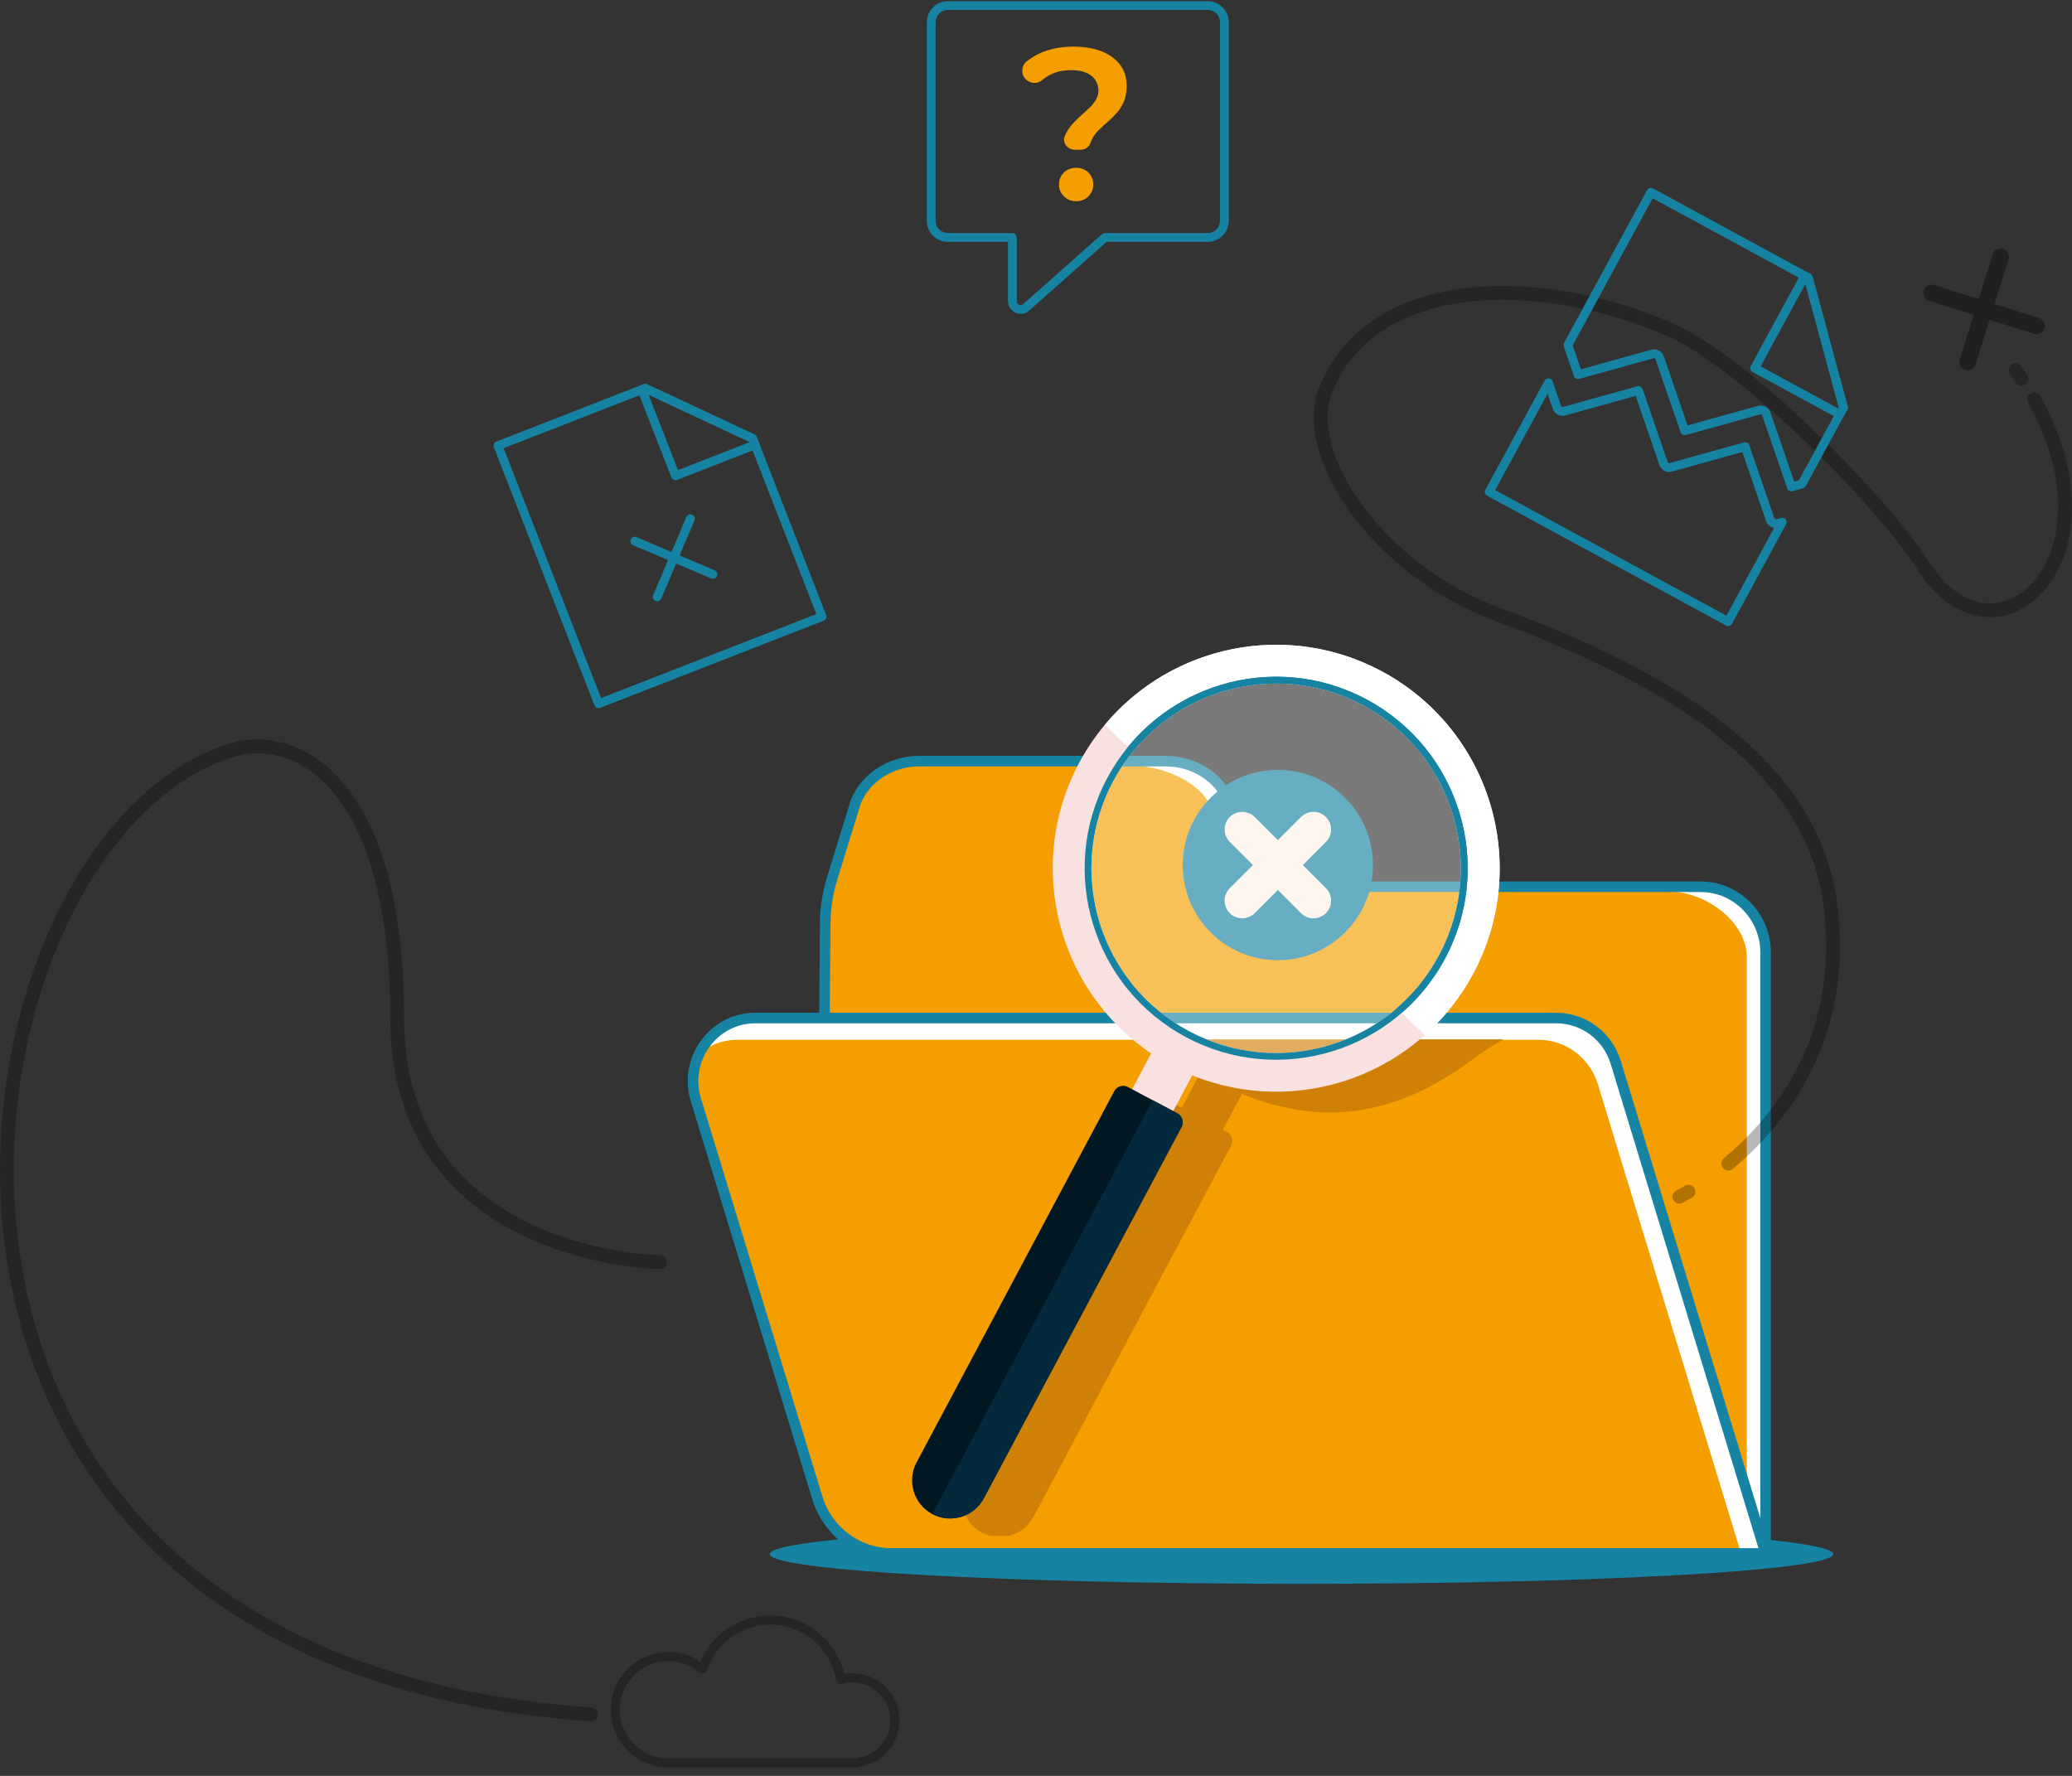 <svg width="189" height="162" viewBox="0 0 189 162" fill="none" xmlns="http://www.w3.org/2000/svg">
<rect x="0" y="0" width="189" height="162" fill="#333333" stroke="none"/>
<g clip-path="url(#clip0_1636_4379)">
<path d="M118.716 144.483C145.501 144.483 167.215 143.267 167.215 141.768C167.215 140.268 145.501 139.053 118.716 139.053C91.93 139.053 70.216 140.268 70.216 141.768C70.216 143.267 91.93 144.483 118.716 144.483Z" fill="#1783A3"/>
<path d="M155.13 80.89H115.313L112.125 73.121C111.213 70.902 108.917 69.435 106.351 69.435H83.842C81.278 69.435 78.981 70.902 78.069 73.121L75.898 80.16C75.494 81.469 75.284 82.832 75.274 84.204L74.881 135.696C74.881 139.017 77.532 141.71 80.803 141.71H161.053V86.906C161.053 83.584 158.402 80.892 155.13 80.892V80.89Z" fill="#F59E00"/>
<path d="M155.129 80.89H115.312L112.124 73.121C111.212 70.902 108.916 69.435 106.35 69.435H83.842C83.025 69.435 82.237 69.584 81.512 69.859H103.422C105.986 69.859 109.497 71.325 110.407 73.544L113.595 81.314H152.201C155.471 81.314 159.335 84.006 159.335 87.328V141.708H161.05V86.904C161.05 83.583 158.4 80.89 155.129 80.89Z" fill="white"/>
<path d="M155.13 80.89H115.313L112.125 73.121C111.213 70.902 108.917 69.435 106.351 69.435H83.842C81.278 69.435 78.981 70.902 78.069 73.121L75.898 80.16C75.494 81.469 75.284 82.832 75.274 84.204L74.881 135.696C74.881 139.017 77.532 141.71 80.803 141.71H161.053V86.906C161.053 83.584 158.402 80.892 155.13 80.892V80.89Z" stroke="#1783A3" stroke-width="0.963" stroke-linecap="round" stroke-linejoin="round"/>
<path d="M81.311 141.708H161.05L147.382 96.921C146.646 94.51 144.451 92.867 141.965 92.867H68.895C65.075 92.867 62.347 96.626 63.478 100.333L74.562 136.657C75.478 139.661 78.216 141.71 81.313 141.71L81.311 141.708Z" fill="#F59E00"/>
<path d="M67.267 94.852H140.337C142.823 94.852 145.019 96.495 145.754 98.906L158.815 141.708H161.051L147.383 96.921C146.646 94.51 144.451 92.867 141.966 92.867H68.895C66.634 92.867 64.763 94.187 63.841 96.029C64.783 95.301 65.957 94.852 67.267 94.852Z" fill="white"/>
<path d="M81.311 141.708H161.05L147.383 96.921C146.646 94.51 144.451 92.867 141.965 92.867H68.895C65.075 92.867 62.347 96.626 63.478 100.333L74.562 136.657C75.478 139.661 78.216 141.71 81.313 141.71L81.311 141.708Z" stroke="#1783A3" stroke-width="0.963" stroke-linecap="round" stroke-linejoin="round"/>
<path d="M161.939 47.77C161.732 47.753 161.546 47.616 161.474 47.408L159.184 40.745L152.4 42.631C152.126 42.708 151.838 42.557 151.745 42.286L149.457 35.625L142.673 37.511C142.399 37.588 142.111 37.437 142.018 37.166L141.247 34.918L135.841 44.869L157.639 56.708L162.571 47.629L162.13 47.751C162.066 47.769 162.003 47.773 161.941 47.769L161.939 47.77Z" stroke="#1783A3" stroke-width="0.802" stroke-linecap="round" stroke-linejoin="round"/>
<g opacity="0.28">
<path d="M153.183 109.164C153.183 109.164 153.491 109.015 154.017 108.707" stroke="black" stroke-width="1.261" stroke-linecap="round" stroke-linejoin="round"/>
<path d="M157.647 106.141C162.265 102.303 168.59 94.662 166.937 82.371C165.074 68.517 149.881 60.979 136.513 56.016C125.823 52.048 118.67 41.638 120.865 35.758C124.729 25.414 139.584 24.611 152.18 30C159.04 32.933 171.74 45.761 175.365 51.52C181.906 61.913 193.82 51.223 185.546 36.445" stroke="black" stroke-width="1.261" stroke-linecap="round" stroke-linejoin="round"/>
<path d="M184.384 34.547C184.211 34.287 184.031 34.024 183.845 33.762" stroke="black" stroke-width="1.261" stroke-linecap="round" stroke-linejoin="round"/>
</g>
<path d="M150.733 32.291C151.007 32.214 151.294 32.365 151.387 32.636L153.675 39.297L160.46 37.411C160.734 37.334 161.021 37.485 161.114 37.756L163.404 44.418L164.362 44.152L167.815 37.795L168.149 37.182L164.949 25.345L164.622 25.165L150.587 17.542L143.02 31.471L143.947 34.176L150.731 32.291H150.733Z" stroke="#1783A3" stroke-width="0.802" stroke-linecap="round" stroke-linejoin="round"/>
<path d="M168.149 37.182L167.816 37.795L160.053 33.58L164.623 25.167L164.95 25.345L168.149 37.182Z" stroke="#1783A3" stroke-width="0.802" stroke-linecap="round" stroke-linejoin="round"/>
<path d="M68.654 40.001L68.877 40.574L74.986 56.247L54.598 64.198L45.422 40.656L58.549 35.537L58.855 35.419L68.654 40.001Z" stroke="#1783A3" stroke-width="0.802" stroke-linecap="round" stroke-linejoin="round"/>
<path d="M68.654 40.001L68.877 40.574L61.617 43.406L58.549 35.537L58.855 35.419L68.654 40.001Z" stroke="#1783A3" stroke-width="0.802" stroke-linecap="round" stroke-linejoin="round"/>
<path d="M59.95 54.445C61.837 50.002 62.98 47.312 62.98 47.312" stroke="#1783A3" stroke-width="0.802" stroke-linecap="round" stroke-linejoin="round"/>
<path d="M57.899 49.364C62.343 51.251 65.033 52.393 65.033 52.393" stroke="#1783A3" stroke-width="0.802" stroke-linecap="round" stroke-linejoin="round"/>
<path d="M110.159 0.506H86.467C85.626 0.506 84.944 1.188 84.944 2.029V20.138C84.944 20.979 85.626 21.661 86.467 21.661H92.345V27.463C92.345 28.119 93.12 28.467 93.611 28.032L100.789 21.661H110.16C111.001 21.661 111.683 20.979 111.683 20.138V2.029C111.683 1.188 111.001 0.506 110.16 0.506H110.159Z" stroke="#1783A3" stroke-width="0.802" stroke-linecap="round" stroke-linejoin="round"/>
<path d="M98.011 13.656C97.356 13.656 96.868 12.988 97.133 12.388C97.135 12.385 97.136 12.38 97.138 12.377C97.302 12.009 97.508 11.682 97.757 11.393C98.006 11.104 98.272 10.836 98.553 10.588C98.835 10.339 99.1 10.097 99.349 9.859C99.598 9.623 99.801 9.375 99.959 9.111C100.092 8.888 100.169 8.641 100.19 8.372C100.228 7.858 100.032 7.33 99.646 6.989C99.2 6.594 98.556 6.398 97.717 6.398C97.022 6.398 96.406 6.526 95.869 6.782C95.575 6.921 95.307 7.096 95.068 7.305C94.701 7.626 94.16 7.65 93.752 7.382C93.126 6.971 93.069 6.06 93.654 5.594C93.993 5.326 94.37 5.092 94.785 4.893C95.678 4.468 96.725 4.254 97.932 4.254C98.903 4.254 99.747 4.396 100.469 4.678C101.189 4.96 101.753 5.366 102.16 5.897C102.566 6.429 102.77 7.067 102.77 7.815C102.77 8.365 102.691 8.834 102.534 9.221C102.377 9.607 102.17 9.949 101.915 10.243C101.658 10.538 101.384 10.812 101.088 11.069C100.793 11.324 100.519 11.578 100.262 11.826C100.007 12.075 99.797 12.348 99.633 12.643C99.57 12.755 99.521 12.873 99.482 12.996C99.36 13.388 99.001 13.656 98.592 13.656H98.009H98.011ZM98.15 18.355C97.704 18.355 97.334 18.204 97.038 17.903C96.743 17.601 96.596 17.242 96.596 16.821C96.596 16.401 96.743 16.045 97.038 15.749C97.334 15.454 97.703 15.307 98.15 15.307C98.622 15.307 99.002 15.454 99.291 15.749C99.58 16.045 99.723 16.401 99.723 16.821C99.723 17.242 99.578 17.601 99.291 17.903C99.002 18.204 98.622 18.355 98.15 18.355Z" fill="#F59E00"/>
<g opacity="0.37">
<path d="M182.486 23.439L179.476 33.012" stroke="black" stroke-width="1.515" stroke-linecap="round" stroke-linejoin="round"/>
<path d="M176.194 26.72L185.767 29.73" stroke="black" stroke-width="1.515" stroke-linecap="round" stroke-linejoin="round"/>
</g>
<path d="M134.84 96.251L133.856 96.989C127.096 101.823 120.583 102.757 113.283 99.789L111.543 103.054L111.924 103.256C112.036 103.316 112.131 103.396 112.206 103.489C112.243 103.535 112.277 103.585 112.304 103.637C112.387 103.794 112.424 103.972 112.408 104.15C112.403 104.209 112.392 104.269 112.374 104.328C112.357 104.387 112.334 104.445 112.304 104.5L94.267 138.372C93.986 138.899 93.587 139.325 93.118 139.633C93.025 139.694 92.929 139.752 92.829 139.804C92.564 139.943 92.284 140.046 91.993 140.113H90.377C90.101 140.046 89.829 139.945 89.567 139.805C87.881 138.907 87.236 136.792 88.134 135.105L106.171 101.233C106.41 100.785 106.967 100.615 107.416 100.853L107.797 101.055L109.536 97.788C107.665 96.528 106.062 96.531 104.748 94.813H137.118C137.118 94.813 135.824 95.591 134.84 96.248V96.251Z" fill="#CE8106"/>
<path d="M116.562 87.593C121.355 87.593 125.241 83.707 125.241 78.913C125.241 74.12 121.355 70.234 116.562 70.234C111.769 70.234 107.883 74.12 107.883 78.913C107.883 83.707 111.769 87.593 116.562 87.593Z" fill="#1783A3"/>
<path d="M114.45 83.299L120.945 76.804C121.571 76.178 121.571 75.156 120.945 74.53C120.32 73.904 119.297 73.904 118.672 74.53L112.176 81.025C111.551 81.651 111.551 82.673 112.176 83.299C112.802 83.925 113.824 83.925 114.45 83.299Z" fill="#FFF2E6"/>
<path d="M112.178 76.804L118.674 83.299C119.299 83.925 120.322 83.925 120.947 83.299C121.573 82.673 121.573 81.651 120.947 81.025L114.452 74.53C113.826 73.904 112.804 73.904 112.178 74.53C111.553 75.156 111.553 76.178 112.178 76.804Z" fill="#FFF2E6"/>
<path d="M105.006 96.099L102.434 100.928L106.182 102.924L108.754 98.095C118.31 101.979 129.445 98.087 134.4 88.783C139.692 78.848 135.926 66.504 125.989 61.212C116.052 55.92 103.71 59.686 98.418 69.623C93.464 78.926 96.451 90.34 105.006 96.099ZM101.534 71.282C105.908 63.067 116.114 59.954 124.33 64.328C132.545 68.702 135.658 78.909 131.284 87.124C126.91 95.34 116.703 98.452 108.488 94.078C100.273 89.704 97.16 79.498 101.534 71.282Z" fill="#F9E1E1"/>
<path d="M125.989 61.212C135.925 66.504 139.691 78.848 134.401 88.784C133.232 90.977 131.718 92.865 129.964 94.427L127.422 91.96C128.955 90.638 130.277 89.019 131.284 87.124C135.659 78.909 132.546 68.704 124.33 64.328C117.09 60.472 108.305 62.436 103.326 68.58L100.783 66.112C106.837 58.871 117.328 56.599 125.989 61.212Z" fill="white"/>
<path d="M85.037 138.113C86.724 139.011 88.839 138.366 89.737 136.68L107.774 102.807C108.013 102.36 107.843 101.801 107.394 101.562L102.885 99.16C102.437 98.921 101.879 99.091 101.64 99.54L83.603 133.413C82.704 135.099 83.349 137.214 85.036 138.113H85.037Z" fill="#011721"/>
<path d="M107.396 101.562C107.843 101.801 108.013 102.358 107.776 102.807L89.739 136.68C88.84 138.366 86.725 139.011 85.039 138.113L105.141 100.362L107.396 101.562Z" fill="#05293C"/>
<path d="M108.198 94.621C116.713 99.156 127.292 95.929 131.827 87.413C136.361 78.898 133.134 68.319 124.619 63.784C116.103 59.25 105.524 62.477 100.99 70.992C96.455 79.507 99.682 90.086 108.198 94.621ZM101.534 71.282C105.908 63.067 116.115 59.954 124.33 64.328C132.545 68.702 135.658 78.909 131.284 87.124C126.91 95.34 116.703 98.453 108.488 94.079C100.273 89.704 97.16 79.498 101.534 71.282Z" fill="#1783A3"/>
<g opacity="0.35">
<path d="M116.408 96.055C125.716 96.055 133.261 88.51 133.261 79.202C133.261 69.895 125.716 62.35 116.408 62.35C107.101 62.35 99.556 69.895 99.556 79.202C99.556 88.51 107.101 96.055 116.408 96.055Z" fill="white"/>
</g>
<path d="M124.619 63.784C133.134 68.319 136.361 78.898 131.826 87.413C130.79 89.359 129.436 91.025 127.865 92.391L127.42 91.959C128.953 90.637 130.275 89.018 131.282 87.123C135.656 78.907 132.544 68.702 124.328 64.327C117.088 60.471 108.303 62.435 103.324 68.579L102.88 68.147C108.047 61.812 117.128 59.795 124.617 63.783L124.619 63.784Z" fill="#1783A3"/>
<path opacity="0.28" d="M60.973 151.114C62.158 151.114 63.243 151.541 64.086 152.247C64.946 149.656 67.385 147.786 70.265 147.786C73.488 147.786 76.158 150.131 76.68 153.205C77.02 153.107 77.378 153.053 77.749 153.053C79.892 153.053 81.63 154.79 81.63 156.934C81.63 158.906 80.159 160.53 78.254 160.779V160.815H60.973C58.293 160.815 56.122 158.645 56.122 155.965C56.122 153.285 58.293 151.114 60.973 151.114Z" stroke="black" stroke-width="0.83" stroke-linecap="round" stroke-linejoin="round"/>
<path opacity="0.28" d="M60.203 115.134C60.203 115.134 36.229 114.883 36.229 92.867C36.229 70.851 26.688 66.891 21.482 68.346C-5.066 75.767 -17.319 151.475 53.928 156.39" stroke="black" stroke-width="1.261" stroke-linecap="round" stroke-linejoin="round"/>
</g>
<defs>
<clipPath id="clip0_1636_4379">
<rect width="188.999" height="161.125" fill="white" transform="translate(0 0.105)"/>
</clipPath>
</defs>
</svg>

